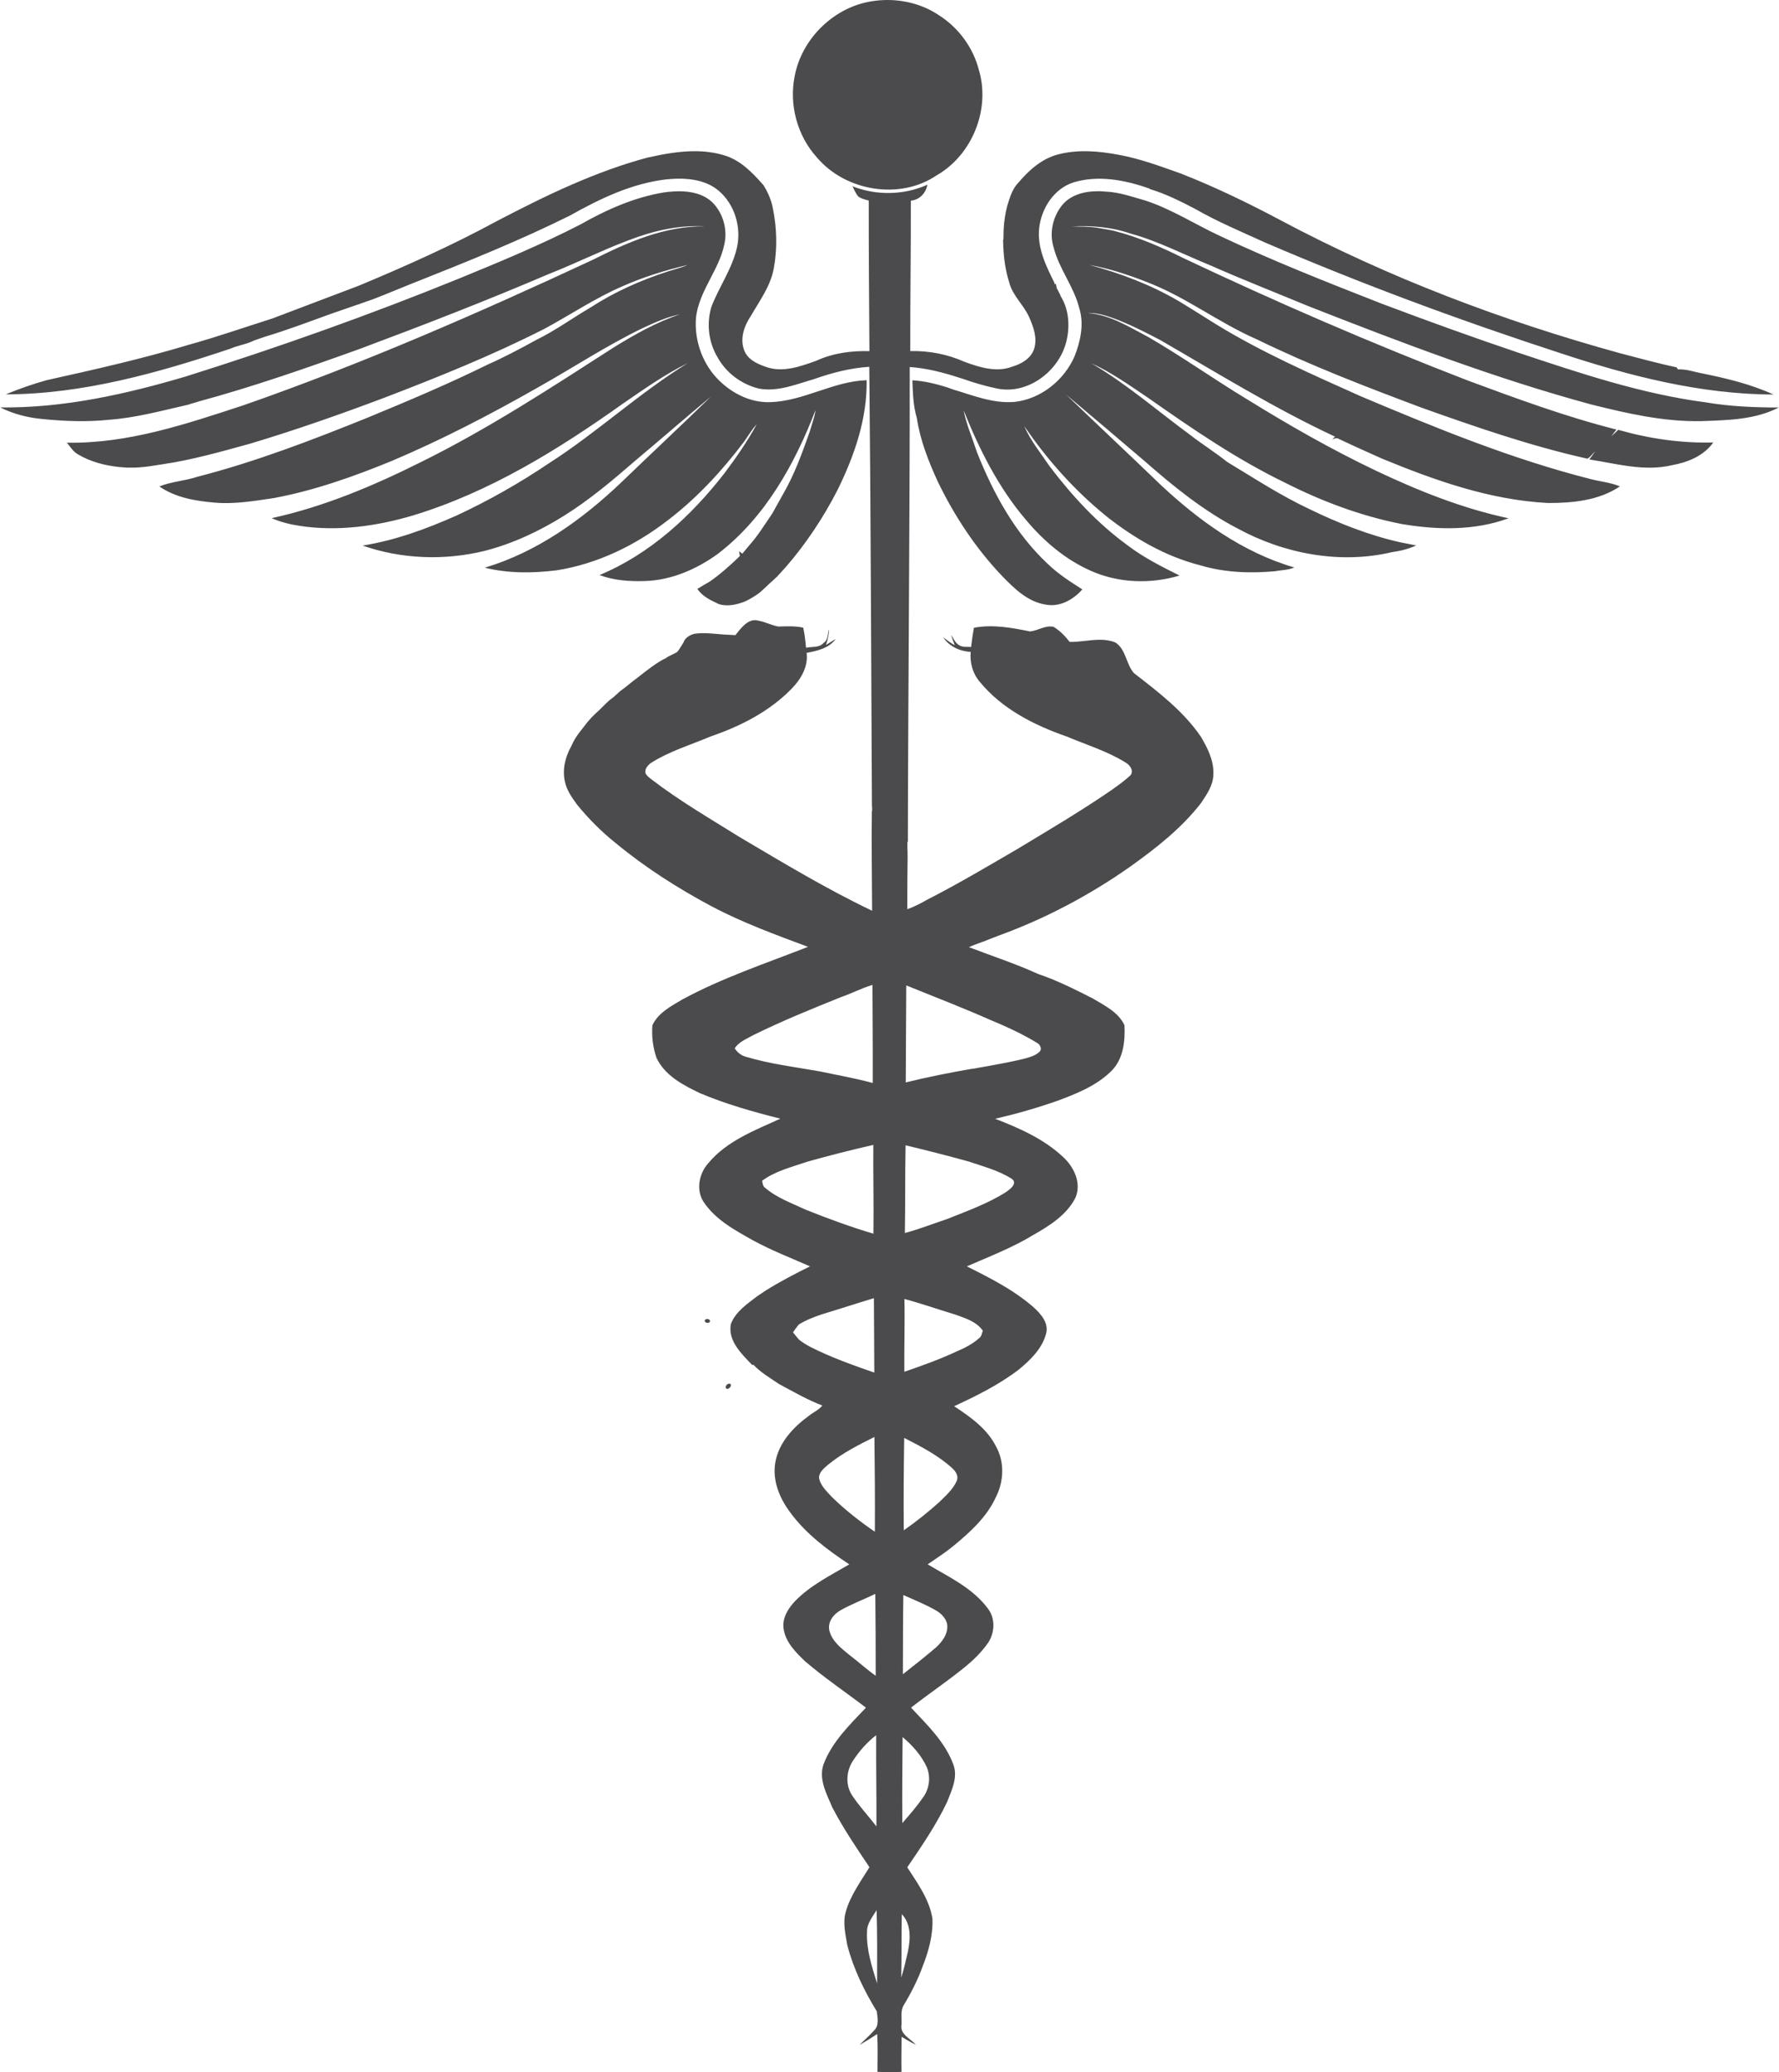 <svg clip-rule="evenodd" fill-rule="evenodd" height="2500" image-rendering="optimizeQuality" shape-rendering="geometricPrecision" text-rendering="geometricPrecision" viewBox="-.01 .01 1841.43 2145.78" width="2146" xmlns="http://www.w3.org/2000/svg"><g fill="#4b4b4d"><path d="m903.94 1.07c-39.86 5.51-73.87 38.19-81.4 77.69-5.99 29.66 2.63 61.89 23.03 84.3 29.51 34.91 85.8 44.49 124.01 18.46 36.77-21 55.85-68.49 43.66-109.07-5.93-23.12-21-43.69-41.1-56.49-15.69-10.67-34.6-15.94-53.5-15.95-4.93 0-9.84.36-14.7 1.07zm-216.33 198.11c-30.94 5-59.95 17.94-87.05 33.34-40.23 20.69-82.07 38.08-123.88 55.25-93.54 38.09-188.79 71.98-285.15 102.25-62.15 18.34-126.37 32.68-191.54 31.86 13.64 6.86 28.56 10.66 43.72 12.02 22.89 2.34 46.05 3.16 68.96.77 27.15-1.96 53.52-9.15 79.96-15.15 1.48-.22 2.86-.65 4.16-1.21l8.17-2.4.04-.06c56.75-15.4 112.33-34.77 167.61-54.71 65.74-24.54 131.18-49.95 195.68-77.54 27.5-10.81 53.97-24.12 81.63-34.55 25.4-9.91 52.71-16.32 80.13-14.64-41.63-.73-80.57 16.44-116.96 34.8-118.3 55.13-238.03 107.45-361.31 150.46-59.15 19.38-119.65 39.9-182.72 38.72 3.53 4.5 6.69 9.64 11.92 12.39 12.63 7.37 27.01 11.18 41.53 12.74l-.07.02s.88.1 2.24.21c2.57.24 5.16.43 7.73.54.04-.03.07-.07.11-.12 2.88.09 6.12.1 9.49-.05l.02-.03c8.63-.44 17.16-1.99 25.7-3.3 31.04-4.54 61.28-13.21 91.46-21.52 46.46-13.96 92.23-30.01 137.61-47.09 56.57-21.67 112.86-44.32 166.88-71.83 26.91-14.5 52.35-31.76 80.48-43.87 21.66-9.65 44.46-16.63 67.48-22.11-6.74 2.95-13.96 4.54-20.9 6.89-27.91 9.04-54.97 21.15-79.61 37.15-18.81 11.01-36.52 23.98-56.16 33.56-16.36 9.01-32.87 17.78-49.95 25.37-40.74 20.09-82.6 37.76-124.58 55.09-57.82 23.37-116.19 45.79-176.64 61.34-12.8 4.25-26.6 4.85-39.06 9.94 16.82 11.64 37.58 15.11 57.59 16.78 20.39 1.69 40.69-1.72 60.79-4.72 42.12-7.83 82.64-22.24 122.19-38.46 52.19-22.1 102.48-48.27 151.7-76.3 36.07-20.29 70.7-43.13 107.99-61.2 12.47-5.7 25.06-11.57 38.6-14.3-24.49 8.22-47.11 21.05-69.01 34.61-65.05 41.88-129.98 84.31-199.47 118.58-49.13 24.54-100.27 46.11-154.08 57.83 9.27 4.16 19.27 6.51 29.29 8.03 39.12 5.96 79.1.36 116.78-10.75 79.47-24.11 150.91-68.36 218.09-116.22 21.55-14.8 43.05-30.02 66.57-41.56-50.29 30.97-93.71 71.63-143.38 103.48-30.56 20.62-62.7 38.89-96.12 54.39-31.12 13.78-63.35 25.7-97.1 31.03 40.2 14.02 84.43 15.65 125.75 5.64 29.54-7.48 57.42-20.6 83.19-36.77 26.32-16.48 50.12-36.58 73.51-56.91 26.21-21.95 51.98-44.46 78.24-66.3-30.56 29.85-61.87 58.99-92.63 88.69-40.5 38.62-87.4 72.4-141.56 88.54 24.28 6.05 49.82 5.77 74.52 2.72 42.02-6.66 81.33-25.73 114.79-51.67 30.35-23.11 56.4-51.39 79.33-81.77 4.21-5.99 7.95-12.37 12.93-17.82-9.62 17.77-21.19 34.42-33.3 50.57-34.37 44.27-77.16 83.86-129.45 105.6 14.71 5.6 30.93 6.67 46.56 6.21 27.79-.74 54.24-12.3 76.42-28.53 48.31-37.22 79.07-92.34 100.61-148.4-1 7.82-4.02 15.18-6.13 22.72-7.7 21.71-15.59 43.58-27.1 63.62-2.51 4.62-5.09 9.2-7.7 13.76-1.27 2.28-2.53 4.53-3.8 6.84-7.83 11.44-15.04 23.32-24.37 33.64-2.21 2.68-4.47 5.33-6.68 8.02-1.13-.88-2.26-1.73-3.36-2.58.28 1.68.57 3.34.82 5.02-9.77 9.45-19.91 18.56-31.07 26.36-4.38 2.39-8.58 5.07-12.89 7.62 5.15 7.89 14.01 11.97 22.29 15.8 9 2.74 18.38.57 26.93-2.7 5.4-2.54 10.49-5.67 15.27-9.22 3.25-2.84 6.42-5.75 9.5-8.75 2.81-2.58 5.61-5.23 8.48-7.78 3.04-3.39 6.1-6.77 9.18-10.1 21.05-24.28 38.91-51.25 53.54-79.84 17.35-35.26 30.71-73.71 30.02-113.46-34.6 1.06-65.1 21.66-99.64 22.69-21.79.88-42.52-10.41-56.8-26.33-14.58-16.45-21.95-39-20.25-60.87 3.13-29.53 26.54-51.94 30.25-81.33 1.53-13.7-3.37-28.36-13.08-38.15-9.35-8.93-21.96-11.65-34.56-11.65-5.2 0-10.4.47-15.36 1.14zm448.87-1.15h-.36c-14.31 0-29.34 4.09-37.97 16.1-8.73 11.86-11.99 27.92-7.51 42.09 5.65 22.31 21.08 40.64 26.57 62.99 5.11 16.45 1.24 34.12-4.88 49.74-10.8 24.83-34.91 44.22-62.12 47.22-22.5 1.93-43.66-6.99-64.83-13.22l.01-.02-4.63-1.75c-11.84-3.67-23.95-6.71-36.36-7.37.44 13.13.83 26.42 4.62 39.12 3.41 22.87 12.04 44.62 21.57 65.55 17.27 35.76 39.4 69.37 66.88 98.14 12.49 12.85 26.55 26.74 45.13 29.43 14.43 2.83 28.53-5.16 37.75-15.76-12.46-7.9-24.93-15.91-35.59-26.21-33.95-31.6-56.61-73.22-73.53-115.92-4.67-14.42-10.84-28.4-13.8-43.32 16.17 40.32 35.93 79.84 64.25 113.1 18.35 22.08 40.84 41.28 67.21 52.99 28.7 12.93 62.15 14.03 92.12 5.03-18.52-9.24-37.18-18.6-53.69-31.21-31.28-22.71-57.68-51.41-80.96-82.09-9.11-13.57-19.66-26.39-26.15-41.49 23.89 35.13 52.6 67.22 85.71 93.92 28.55 22.51 60.88 41.2 96.33 50.21 24.85 7.53 51.28 8.52 77.03 6.25 6.83-1.28 14.11-1.1 20.55-3.96-53.34-15.5-99.45-48.86-139.43-86.58-32.1-30.98-64.71-61.4-96.81-92.4 27.27 22.87 54.41 45.93 81.46 69.03 29.7 26.05 60.66 51.18 95.87 69.5 48.27 26.3 106.03 37.32 159.99 24.61 8.65-1.17 17.19-3.35 25.16-6.95-5.44-1.11-10.88-2.14-16.31-3.21-32.7-7.33-64.02-19.74-94.11-34.37-29.76-13.93-57.31-32-85.39-48.94-12.57-10.05-26.28-18.58-38.94-28.45-33.74-24.82-65.46-52.53-101.74-73.74 20.76 9.46 39.48 22.79 58.35 35.49 45.73 32.05 91.91 63.85 142.32 88.24 38.1 19.3 78.46 34.46 120.45 42.73 36.7 6.27 75.61 7.17 110.99-5.88-47.78-10.15-93.4-28.45-137.44-49.32-46.03-21.96-90.43-47.32-133.81-74.2-34.21-20.66-66.84-43.91-101.44-63.97-19.9-10.46-39.86-23.25-62.84-25.03 9-.34 17.74 2.29 26.12 5.29 16.77 6.12 32.69 14.3 48.49 22.56 59.81 34.5 118.64 70.96 181.31 100.19-.77.7-2.23 2.07-2.99 2.76 2.06-.52 4.38-2.04 6.51-.64 14.84 7.09 29.89 13.81 44.94 20.54 54.9 22.64 112.11 42.94 171.95 46 25.48.08 52.81-2.57 74.47-17.21-9.35-3.95-19.61-4.87-29.4-7.34-82.49-20.81-161.41-53.22-239.64-86.28-50.9-22.86-102.21-45.36-149.81-74.65-12.6-7.87-25.12-15.86-37.84-23.52-28.9-16.91-60.38-28.94-92.66-37.53 19.91 3.57 39.39 9.84 58.21 17.24 40.84 15.25 75.53 42.6 115.36 59.91 55.15 26.92 112.55 48.95 169.94 70.5 56.56 20.17 113.49 39.89 172.15 53 3.24-1.7 5.15-5.07 7.88-7.45-1.8 2.87-3.88 5.52-5.84 8.25 28.13 4.34 56.98 12.75 85.44 5.94 16.37-2.9 32.95-9.59 42.89-23.55-33.24.92-66.51-3.95-98.41-13.08-2.42 2.22-4.7 4.57-7.17 6.72 1.68-2.36 3.47-4.66 5.27-7-52.34-13.25-103.11-31.96-153.69-50.71-99.93-38.58-198.28-81.19-295.11-127.04-22.56-11.24-45.83-21.43-70.33-27.71l.07-.07c-.37-.1-.88-.21-1.4-.32-.22-.07-.43-.14-.65-.19-1.2-.1-2.64-.6-3.98-.75-5.51-1.03-12.21-2.11-12.36-2.14v.02c-8.69-1.4-17.71-1.16-26.45-1.4 20.37-1.15 41.2.64 60.58 7.3 28.9 7.85 55.55 21.93 83.24 33.14 33.21 14.7 67.04 27.93 100.57 41.86 96.4 37.84 193.34 74.86 293.37 102.03 37.42 9.33 75.49 18.1 114.32 17.24 27-.97 55.31-1.37 79.91-14.09-25.22-.02-50.52-1.07-75.41-5.32-66.43-8.66-130.19-30.14-193.48-51.19-47.88-16.14-95.37-33.34-142.59-51.15-56.59-22.16-113.16-44.48-168.1-70.47-25.4-11.92-49.2-27.27-75.98-36.1-13.83-3.87-27.5-8.91-42.03-9.38-2.4-.23-4.87-.37-7.35-.38zm-404.43 1167.75h-.17c-.99.02-1.94.43-2.39 1.29-.7 2.81 4.14 3.75 5.32 1.48.43-1.73-1.17-2.74-2.76-2.77zm22.99 66.89h-.04c-2.27 0-4.94 2.79-3.5 5.01 2.72 2.13 7.44-3.9 3.55-5.01z"/><path d="m671.48 162.83c-55.41 14.67-107.2 39.93-157.78 66.36-46.11 25.04-94.03 46.43-142.41 66.63l-89.4 33.9-.04.03c-28.94 9.21-57.65 19.2-86.92 27.35-48.33 14.57-97.62 25.63-146.88 36.58-14.43 3.96-28.57 9.04-42.41 14.68 79.74-.22 157.36-22.1 232.39-47.22 7.98-3.55 17.13-4.6 24.87-8.61l10.86-3.76c23.27-6.94 45.98-15.62 68.84-23.86l24.26-8.41c2.01-.67 4.03-1.36 6.04-2.01-.01-.02-.03-.04-.04-.07l11.07-3.84c.57.05 24.95-9.87 43.44-17.42 1.39-.54 2.78-1.1 4.18-1.62 53.39-21.22 106.76-42.72 158.24-68.3 31.09-17.49 64.23-33.42 100.09-37.53 18.37-1.81 39.02-.69 53.81 11.66 16.73 14.09 23.83 37.88 19.07 59.04-4.96 21.84-18.37 40.36-26.36 61.04-5.35 17.3-3.12 36.91 6.24 52.46 8.84 16.21 24.91 28.08 42.79 32.46 19.59 3.66 38.46-4.45 56.96-9.74 18.5-6.56 37.72-11.57 57.39-12.82 1.55 151.66 1.9 303.35 2.74 455.03.02.2.11.35.16.54v4.66c-.09-.07-.16-.14-.25-.2-.47 34.38.17 68.79.25 103.2-47.29-22.56-92.19-49.69-137.26-76.33-30.83-19.22-62.36-37.57-91.21-59.73-2.17-1.75-4.56-3.4-5.9-5.89-1.66-4.31 1.93-8.32 5.05-10.84 19.28-12.36 41.45-18.9 62.37-27.76 31.01-10.61 61.2-26.03 84.15-49.88 9.36-9.73 16.82-22.57 15.01-36.58 11.04-2.14 23.11-4.65 30.13-14.43-3.43 1.96-6.67 4.23-10.05 6.24 1.7-5.36 3.11-10.83 3.18-16.45-1.59 4.85-.88 11.16-5.65 14.34-4.6 5.27-12.04 3.65-18.22 4.99-.65-6.97-1.37-13.97-2.91-20.8-8.46-1.87-17.12-1.42-25.71-1.16-6.97-1.2-13.34-4.75-20.34-5.99-10.6-3.36-18.38 7.68-24.16 14.89-4.14-.2-8.28-.38-12.37-.65-10.04-.71-20.22-2.32-30.24-.71-4.58 1.25-9.69 4.12-11.1 8.91-2.21 3.26-3.98 6.83-6.5 9.88-3.81 2.38-8.23 3.73-11.85 6.44-7.36 3.39-13.73 8.35-20.23 13.11-3.19 2.51-6.37 5.01-9.58 7.46-6 4.34-11.44 9.33-17.47 13.56-2.38 2.19-4.76 4.37-7.18 6.48-5.7 3.83-10.17 9.12-15.12 13.81-4.31 3.8-8.38 7.88-12 12.35-5 6.69-10.73 12.92-14.46 20.46-.5 1.06-1.5 3.19-2.01 4.24-6.12 10.96-9.29 24.07-6.37 36.5 1.83 8.87 7.27 16.4 12.49 23.62 11.85 14.58 25.19 27.99 39.89 39.73 30.71 25.42 64.48 46.97 99.63 65.7 31.88 16.89 65.88 29.25 99.63 41.89-43.85 17.16-88.86 32.11-130.38 54.63-11.56 6.89-24.8 13.77-30.72 26.54-.9 11.21.51 23 4.22 33.72 8.67 18.45 27.58 28.27 45.12 36.66 26.87 11.32 54.94 19.27 83.17 26.36-26.59 12.13-55.61 23.05-74.77 46.27-9.42 10.56-12.8 27.45-4.83 39.77 12.33 18.67 32.61 29.48 51.58 40.14 18.92 10.31 39.03 18.05 58.7 26.74-15.59 7.73-31.05 15.76-45.81 24.98-2.8 1.97-5.68 3.83-8.54 5.73-10.55 8.05-22.73 16.15-27.62 29.05-3.26 17.43 11.21 30.96 22.14 42.41l1.27-.25c7.64 8.12 17.41 13.73 26.54 19.99 14.67 7.84 29.15 16.22 44.77 22.21-3.69 4.62-9.31 6.89-13.81 10.57-16.2 11.71-31.17 27.74-34.81 48.04-3.43 18.83 4.41 37.62 15.62 52.38 16.14 22.02 38.37 38.49 60.9 53.47-19.37 11.42-40.06 21.54-55.94 37.84-7.38 7.78-13.94 18.03-11.98 29.29 2.14 13.68 12.56 24.01 22.12 33.21 20.1 17.22 42.08 31.98 63.06 48.03-16.84 17.79-35.33 35.55-44.03 59-5.06 15.28 3.38 30.47 9.2 44.25 11.19 21.63 24.93 41.74 38.46 61.95-9.04 14.76-19.63 29.05-24.44 45.93-3.42 11.5-.38 23.48 1.54 34.96 6.35 24.26 17.4 47.07 30.51 68.37.72 6.37 2.62 14.59-2.63 19.59-4.7 5.37-10.15 10.05-15.24 15.09 6.3-3.4 12.28-7.26 18.27-11.16.79 13 .27 26.07.29 39.12 8.3.33 16.6.47 24.89.02-.29-12.11.09-24.21.09-36.3 4.85 2.81 9.67 5.8 14.79 8.23-5.53-6.41-16.52-10.55-14.91-20.58.47-6.9-1.36-14.54 2.5-20.69 7.64-12.67 14.37-25.91 19.39-39.81 6.23-15.73 10.91-32.67 10.14-49.7-3.18-19.77-15.43-36.47-26.04-52.94 14.86-21.85 29.91-43.74 41.25-67.67 4.73-12.06 11.29-25.33 6.61-38.44-8.57-23.56-27.19-41.34-43.96-59.24 17.77-13.86 36.47-26.5 54.05-40.63 9.76-7.83 18.97-16.57 26.06-26.96 6.68-10.43 7.24-25.07-.57-35.06-15.69-21.18-40.24-32.58-62.33-45.71 8.92-6.2 18.12-12.03 26.51-18.95 17.46-14.4 35-30.17 44.39-51.22 8.04-15.93 8.77-35.96-.02-51.72-9.2-18.51-26.66-30.83-43.47-41.85 23.28-10.76 46.43-22.29 66.9-37.91 12.01-9.9 24.23-21.66 28.29-37.16 3.08-11.29-5.54-20.67-13.19-27.63-20.42-17.76-44.77-30.12-68.85-42.1 23.31-10.23 47.26-19.34 69.08-32.7 16.75-9.52 34.28-20.58 43.33-38.26 6.58-15.09-1.3-31.77-12.6-42.19-19.85-18.69-45.36-30.02-70.51-39.69 21.7-5.01 43.15-11.14 64.16-18.5 19.71-7.3 39.99-15.35 55.38-30.17 13.05-12.13 15.26-31.33 14.4-48.13-6.34-13.78-20.96-20.62-33.3-28.05-18.24-9.2-36.55-18.51-55.93-25.02-23.39-10.68-47.89-18.65-71.86-27.84 4.8-2.14 9.72-3.91 14.64-5.71v.07l6.25-2.45c.38-.15.76-.29 1.12-.45l8.66-3.38c48.37-17.55 94.15-41.81 136.23-71.39 26.67-19.02 52.89-39.58 73.17-65.54 5.99-8.97 12.75-18.4 13.01-29.63.82-14.46-5.95-27.77-13.16-39.83-18.19-26.44-44.08-46.09-69.15-65.54-8.09-9.27-8.1-24.58-19.1-31.62-9.91-4.11-20.42-2.91-30.92-1.73-5.52.62-11.02 1.25-16.43 1.1-4.69-6.02-10.14-11.67-16.68-15.62-8.55-1.83-16.11 3.98-24.25 4.81-19.04-3.85-38.87-7.56-58.22-3.81-1.2 6.59-2.1 13.21-2.9 19.86-1.04-.07-2.09-.07-3.15-.07-3.21 0-6.47 0-9.24-1.79-4.11-2.29-5.76-6.99-8.32-10.64 1.05 3.63 2.48 7.13 3.8 10.72-4.31-2.25-8-5.4-11.92-8.18 6.31 9.56 17.17 14.42 28.38 15.08-.92 11.07 2 22.27 9.29 30.81 22.9 28.09 56.29 45.02 89.98 56.74 20.4 8.62 41.91 15.11 60.86 26.83 4.32 2.36 8.92 8.1 5.65 13.01-5.87 5.74-12.66 10.46-19.29 15.24-31.73 21.85-64.94 41.48-97.89 61.35-30.94 18.06-61.79 36.35-93.7 52.66-6.58 3.79-13.37 7.24-20.52 9.84l.07-28.91c.07-8.27.15-16.53.27-24.8-.11-2.89.08-5.9-.21-8.8l.01-6.99c.14-.13.34-.3.46-.39.29-163.85 2.07-327.72 1.94-491.57 17.31 1.18 34.27 5.56 50.73 10.88s2.05.65 3.37 1.02c11.85 4.28 24.02 7.84 36.37 10.38 31.64 6.55 63.48-17.61 71.44-47.75 4.21-16.08 3.12-34.55-6.14-48.68l.66.57-4.29-8.23c-.23-1.41-.41-2.84-.81-4.17-.39.1-.81.17-1.2.26l-.43-.79c.13-.01.31-.04.42-.05-8.87-17.8-18.39-36.92-16.08-57.42 2.32-20.41 15.33-40.77 35.57-47.2 25.38-7.71 52.79-2.58 77.3 5.98l1.58.46c-.07.12-.19.23-.27.35 16.37 4.86 31.75 12.58 46.88 20.44 23.41 13.46 48.4 23.92 72.97 35.11 99.96 42.97 202.09 80.77 305.51 114.45 71.27 23.56 145.18 42.69 220.72 42.87-23.24-10.64-48.15-16.63-73.06-21.73-8.59-1.51-17-4.77-25.79-4.28-.35-.53-1.07-1.61-1.46-2.15-19.82-4.18-39.32-9.65-58.95-14.71-121.16-33.39-239.44-78.21-350.51-137.29-33.8-17.99-68.29-34.73-103.97-48.72-20.97-7.41-41.92-15.29-63.89-19.3-20.79-3.96-42.66-5.84-63.36-.36-16.53 4.37-29.75 16.1-40.55 28.88-6.65 6.61-9.22 15.9-11.89 24.63-2 7.8-3.25 15.85-3.6 23.93l-.01-.02-.01.32c-.03.9-.07 1.78-.08 2.67l-.21 8.01c-.11-.09-.22-.16-.34-.25 0 1.85.13 3.7.18 5.56l-.02 1.39.09.08c.5 12.53 2.31 25 6.05 37.03 3.43 13.9 15.13 23.44 20.76 36.3 4.53 10.17 8.72 21.93 5.01 33.02-3.32 9.84-13.36 15.46-22.78 18.21-16.12 6.1-33.56.66-48.97-4.99-17.65-7.93-37.04-11.72-56.39-11.21-.12-51.92.68-103.84.57-155.76 8.96-.75 15.64-7.83 17.18-16.53-24.26 10.95-52.88 11.4-77.59 1.63 1.79 3.69 3.4 7.61 6.14 10.72 3.15 2.24 7.04 3.02 10.71 4.08-.11 51.96.41 103.93.7 155.9-18.61-.48-37.55 1.98-54.6 9.8-16.78 6.11-35.64 12.96-53.27 6.26-8.78-3.05-18.58-7.73-21.86-17.14-4.53-11.92.05-25.07 6.85-35.16 9.11-15.82 20.52-31.06 23.85-49.41 3.76-20.31 3.22-41.36-.82-61.58-1.56-8.76-5.14-17.11-9.87-24.62-11.27-12.84-23.8-25.98-40.73-30.92-9.96-3.04-20.21-4.25-30.5-4.25-15.94 0-32.01 2.89-47.43 6.33zm177.56 946.66c-25.66-4.6-51.74-7.65-76.76-15.15-5.01-1.29-9.11-4.53-11.85-8.84 4.49-6.84 12.37-9.77 19.2-13.63 29.68-14.68 60.42-27.12 91.1-39.49 10.95-3.76 21.22-9.25 32.33-12.53.05 33.84.47 67.7.28 101.57-17.89-4.91-36.18-8.06-54.3-11.92zm89-89.11c28.9 11.68 57.97 22.9 86.51 35.49 16.89 7.05 33.63 14.62 49.27 24.22 2.77 1.64 4.94 5.82 2.53 8.68-4.14 4.19-10.13 5.79-15.63 7.38-6.41 1.6-12.88 2.93-19.34 4.25-5.36 1.02-11.92 2.27-18.01 3.39-3.89.67-7.76 1.41-11.66 2.04-.13.02-.24.11-.38.13-3.62.62-6.09 1-6.25.91-22.64 3.96-45.23 8.43-67.56 13.95.14-33.49.3-66.97.53-100.44zm-103.98 232.29c-14.48-6.84-30.07-12.26-42.36-22.9-2.3-1.7-2.32-4.66-2.88-7.12 13.75-10.19 30.76-14.19 46.69-19.72 22.66-6.39 45.49-12.16 68.47-17.43-.29 30.64.52 61.32.08 91.96-23.75-7.04-47-15.62-70-24.8zm103.29-66.73c21.79 5.18 43.45 10.74 65.04 16.68 15.23 5.24 31.22 9.22 44.93 18.04 6.35 4.65-1.59 10.54-5.6 13.44-19.06 12.21-40.57 19.81-61.46 28.21-14.55 4.79-28.78 10.54-43.65 14.42.55-30.27.14-60.53.74-90.8zm-98.66 208.72c-4.12-2.16-8.05-4.61-11.68-7.48-2.2-2.44-4.15-5.05-6.22-7.58 1.92-2.77 3.83-5.52 5.98-8.1 7.4-4.61 15.63-7.73 23.85-10.54 18.02-5.42 35.9-11.32 53.94-16.74.26 25.7.19 51.37.41 77.07-22.48-7.84-45.01-15.8-66.27-26.62zm97.46-49.58c17.67 4.68 34.87 10.77 52.37 16.04 10.48 3.76 22.06 7.22 28.82 16.75-1 2.57-1.23 5.74-3.59 7.54-6.7 6.04-14.8 10.26-23.05 13.76-17.74 8.32-36.17 14.88-54.64 21.28-.24-25.13.62-50.25.09-75.37zm-75.28 204.85c-5.32-5.88-11.94-11.77-13.14-19.98.25-5.94 5.52-9.91 9.65-13.5 14.42-11.77 31.15-20.26 47.72-28.51.4 32.7.67 65.42.46 98.15-15.83-10.81-30.99-22.76-44.69-36.16zm75.07-61c17.56 9 35.42 18.18 50.04 31.64 3.4 3.11 6.32 7.96 4.44 12.67-3.96 9.02-11.58 15.67-18.49 22.43-11.56 10.36-23.71 20.07-36.45 28.94-.31-31.88-.07-63.79.45-95.68zm-57.17 224.41c-8.22-6.79-17.55-13.92-20.29-24.77-2.1-8.86 4.05-16.96 11.4-21.1 11.59-6.57 24.15-11.2 36.12-17.05.31 28.28.44 56.55.42 84.82-9.59-6.84-18.29-14.79-27.64-21.91zm56.27-61.73c11.51 5.23 23.36 9.84 34.29 16.26 5.98 3.51 11.44 9.57 11.23 16.93-.14 8.37-5.68 15.4-11.53 20.92-11.24 9.59-22.82 18.77-34.47 27.9.13-27.32.02-54.66.47-82zm-53.02 207.5c-7.13-10.68-6.14-25.32.82-35.82 6.5-10.04 14.55-19.23 24.07-26.55-.21 31.46.42 62.94.24 94.41-8.28-10.76-17.64-20.71-25.14-32.05zm52.25-60.44c10.35 8.75 19.68 19.17 25.26 31.67 3.93 10.18 2.42 22.2-4.19 30.95-6.43 9.36-13.94 17.9-21.36 26.46-.26-29.68 0-59.38.29-89.08zm-36.84 201.95c-.34-8.78 5.73-15.68 9.93-22.76.71 25.29.57 50.63.49 75.92-5.31-17.21-11.24-34.93-10.42-53.16zm36.03-18.57c9.9 10.43 8.96 25.79 6.28 38.88-2.17 8.94-3.98 18.02-6.91 26.8.58-21.88.09-43.78.62-65.68z"/></g></svg>